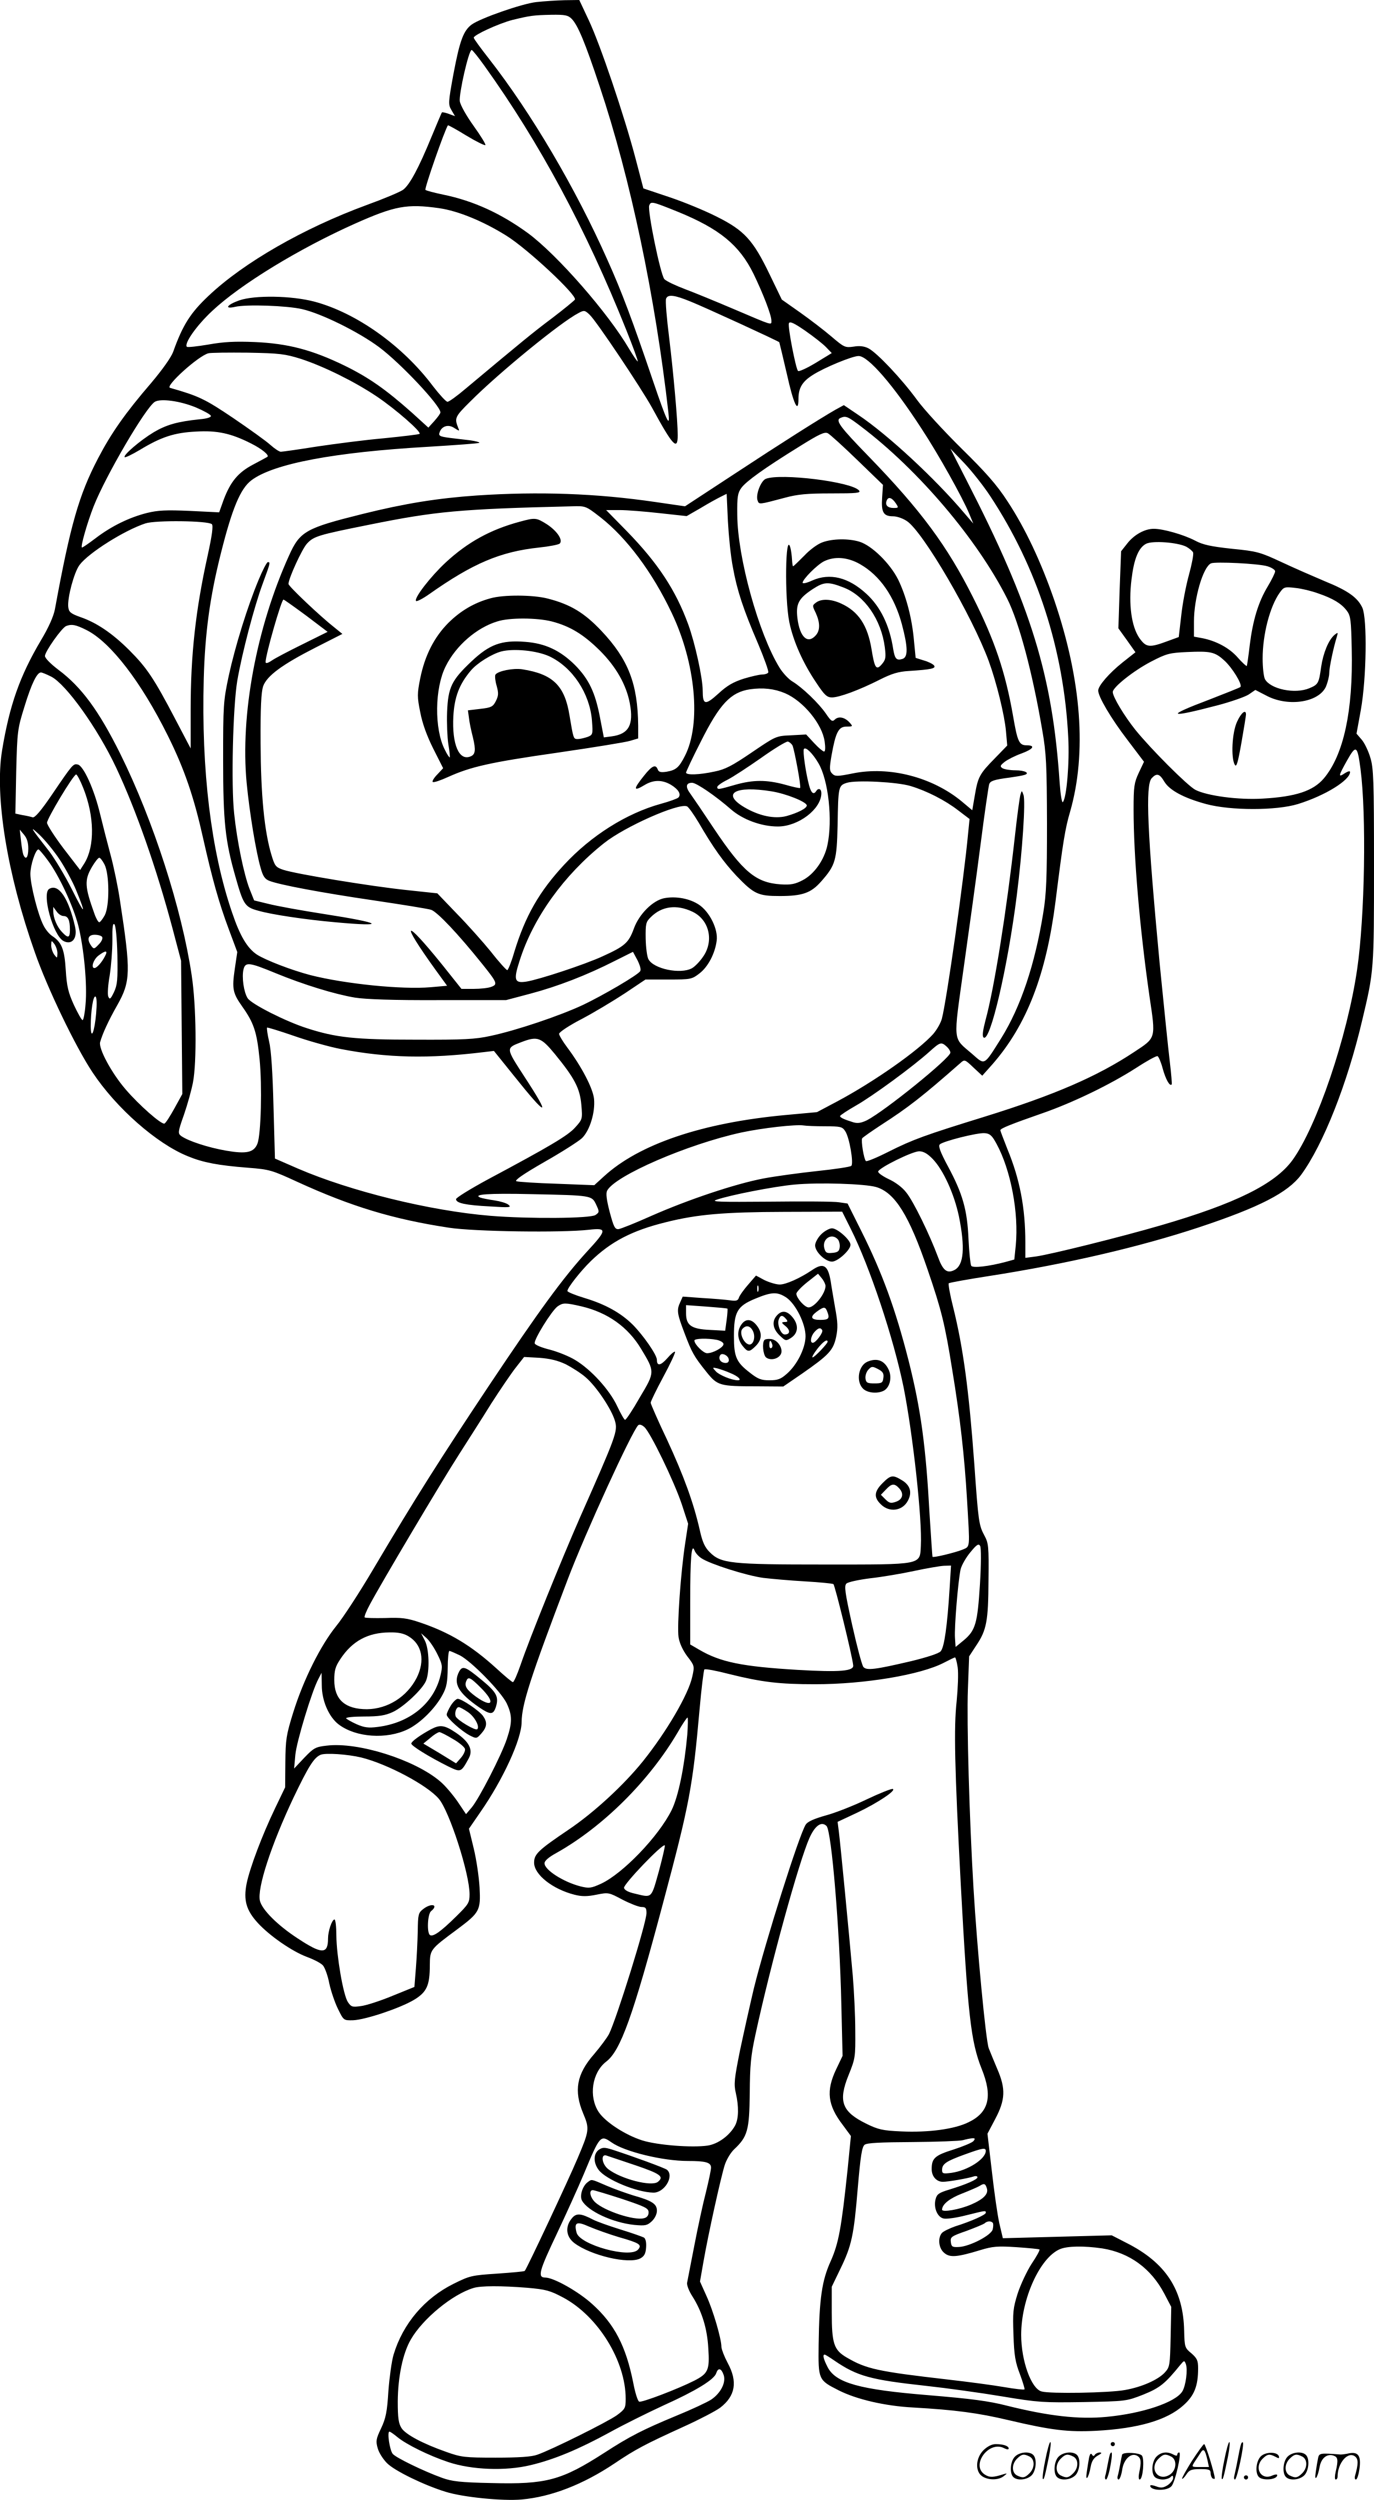 <svg version="1.0" xmlns="http://www.w3.org/2000/svg"
  viewBox="0 0 660.092 1200.794"
 preserveAspectRatio="xMidYMid meet">
<g transform="translate(-0.408,1201) scale(0.1,-0.1)"
fill="#000000" stroke="none">
<path d="M2580 12000 c-69 -8 -267 -77 -310 -108 -39 -29 -57 -76 -87 -235
-26 -141 -26 -149 -10 -176 l17 -29 -30 11 c-16 6 -31 9 -33 7 -2 -3 -25 -57
-51 -120 -60 -146 -104 -229 -136 -252 -14 -10 -92 -43 -175 -73 -302 -111
-590 -276 -759 -436 -87 -82 -124 -140 -170 -269 -10 -27 -52 -86 -106 -150
-124 -144 -192 -241 -255 -362 -92 -176 -133 -321 -207 -724 -6 -33 -30 -88
-68 -151 -101 -171 -150 -310 -186 -528 -36 -219 24 -592 157 -968 60 -173
196 -455 277 -577 113 -171 309 -344 459 -404 72 -30 146 -44 288 -55 105 -8
116 -12 240 -69 256 -117 456 -178 725 -219 124 -19 542 -25 673 -10 89 10 88
0 -9 -105 -115 -126 -230 -283 -471 -644 -231 -347 -352 -537 -552 -875 -67
-114 -149 -240 -182 -280 -75 -93 -157 -257 -206 -414 -34 -109 -37 -131 -38
-240 l-1 -120 -48 -100 c-62 -129 -121 -285 -137 -362 -16 -80 -2 -129 54
-190 57 -62 164 -136 236 -163 33 -12 67 -30 76 -40 10 -11 24 -50 31 -87 8
-37 27 -93 42 -123 27 -55 27 -55 72 -54 59 2 226 58 293 98 61 37 76 68 76
167 1 75 1 75 132 172 107 80 113 90 107 201 -3 50 -15 134 -28 187 l-23 95
55 80 c108 155 198 350 198 432 1 86 41 211 222 687 84 221 306 706 338 739 6
6 18 2 30 -9 29 -26 143 -261 180 -372 l30 -92 -14 -93 c-21 -134 -40 -398
-32 -452 5 -30 20 -62 42 -92 35 -45 35 -47 24 -97 -18 -85 -124 -266 -238
-408 -92 -114 -235 -246 -357 -328 -145 -98 -165 -117 -165 -158 0 -57 88
-127 194 -154 35 -9 61 -9 105 0 59 12 60 11 126 -24 37 -19 78 -35 91 -35 20
0 24 -5 24 -29 0 -47 -143 -506 -180 -581 -10 -19 -43 -63 -72 -97 -84 -96
-98 -175 -52 -285 31 -73 29 -83 -27 -215 -42 -100 -245 -533 -254 -541 -2 -3
-62 -8 -132 -13 -122 -8 -132 -10 -210 -49 -139 -69 -243 -191 -288 -340 -9
-30 -20 -109 -25 -175 -6 -99 -12 -130 -35 -179 -25 -52 -26 -62 -16 -97 6
-21 26 -52 44 -70 36 -37 178 -106 282 -138 83 -26 273 -45 365 -37 143 13
295 72 446 173 101 68 144 91 335 178 75 34 153 75 173 90 73 56 85 125 36
215 -16 30 -29 64 -30 76 0 41 -41 179 -72 246 l-31 69 17 97 c23 132 84 407
102 463 8 25 28 59 45 75 65 61 73 92 75 269 1 134 5 180 28 285 73 337 208
827 259 942 27 60 58 81 82 57 24 -25 63 -493 71 -854 l6 -250 -31 -65 c-49
-103 -41 -172 32 -267 l39 -53 -16 -162 c-30 -283 -43 -353 -81 -439 -42 -92
-55 -179 -58 -400 -2 -170 -2 -171 97 -221 85 -43 222 -75 356 -82 206 -12
312 -26 460 -61 204 -48 286 -58 420 -51 203 11 340 51 419 122 53 47 71 93
71 178 0 38 -5 48 -32 72 -32 26 -33 30 -35 108 -4 198 -89 328 -278 423 l-70
36 -262 -7 -261 -7 -17 72 c-9 40 -25 153 -36 251 l-21 179 38 72 c48 91 50
144 10 237 -15 36 -34 81 -42 102 -14 38 -56 480 -73 768 -20 332 -33 799 -27
954 l6 160 34 52 c50 74 58 117 59 314 2 163 0 178 -20 215 -26 48 -29 68 -48
341 -26 355 -53 559 -102 756 -15 59 -24 110 -21 114 4 3 91 19 195 35 372 58
721 139 1008 234 289 96 426 166 490 252 106 145 222 437 294 745 56 235 56
240 56 738 0 416 -2 471 -18 522 -9 31 -28 70 -41 85 l-25 29 21 115 c27 153
31 436 7 490 -23 49 -69 82 -180 127 -52 22 -144 62 -206 91 -105 49 -119 53
-240 65 -102 11 -140 19 -179 40 -54 28 -152 56 -197 56 -43 0 -94 -28 -127
-70 l-30 -38 -7 -185 -6 -185 41 -57 41 -58 -62 -49 c-64 -51 -117 -112 -117
-135 0 -29 61 -133 139 -235 l81 -107 -25 -53 c-22 -47 -25 -66 -25 -175 0
-225 29 -568 76 -896 31 -208 33 -200 -73 -270 -178 -118 -384 -207 -719 -311
-288 -89 -343 -109 -461 -168 -57 -29 -106 -49 -109 -45 -10 10 -24 98 -18
109 3 5 45 34 92 65 129 83 197 136 379 296 21 19 22 19 64 -21 l42 -39 49 55
c165 189 258 430 303 782 36 288 46 349 70 431 81 282 55 631 -76 1016 -63
183 -140 347 -226 477 -50 77 -103 137 -219 251 -84 83 -181 188 -215 235 -73
100 -192 226 -233 247 -20 10 -42 13 -71 8 -41 -6 -46 -3 -106 48 -35 30 -103
82 -151 116 l-88 62 -59 122 c-79 164 -121 210 -253 276 -57 29 -159 71 -228
94 l-125 42 -38 145 c-54 205 -169 545 -224 662 l-46 98 -71 -1 c-39 -1 -100
-5 -136 -9z m170 -80 c30 -30 65 -114 135 -325 148 -442 267 -1010 330 -1565
9 -79 -5 -52 -74 151 -96 283 -149 426 -218 579 -154 347 -367 708 -570 968
-40 51 -73 96 -73 101 0 13 120 68 185 85 86 21 101 23 188 25 65 1 80 -2 97
-19z m-418 -227 c265 -370 487 -783 680 -1266 33 -82 58 -151 56 -153 -2 -2
-21 26 -42 61 -100 171 -344 450 -484 554 -130 95 -262 156 -408 186 -43 9
-82 19 -86 23 -6 6 93 289 108 310 1 2 41 -20 88 -49 48 -29 89 -49 92 -46 3
3 -22 44 -55 90 -36 50 -64 100 -68 120 -5 35 43 247 57 247 4 0 32 -35 62
-77z m928 -700 c201 -82 296 -160 364 -298 46 -95 86 -198 86 -225 0 -23 10
-26 -180 55 -80 34 -184 77 -232 95 -48 18 -94 40 -102 49 -19 21 -82 330 -73
354 8 21 13 20 137 -30z m-1146 17 c91 -13 212 -63 321 -131 100 -61 343 -288
331 -308 -4 -6 -53 -46 -108 -88 -91 -68 -148 -115 -417 -340 -41 -35 -80 -63
-87 -63 -7 0 -38 34 -69 74 -146 195 -368 353 -570 407 -109 29 -287 32 -362
6 -59 -21 -73 -43 -20 -31 54 13 250 6 323 -11 92 -21 271 -109 370 -183 103
-77 294 -280 294 -313 0 -5 -13 -23 -29 -41 l-29 -32 -78 71 c-126 112 -208
170 -327 228 -155 75 -270 105 -429 112 -96 4 -150 1 -223 -12 -53 -9 -99 -14
-103 -11 -15 15 46 102 121 172 135 127 416 299 687 420 191 85 249 96 404 74z
m1209 -449 c63 -25 418 -188 425 -195 1 -2 17 -70 36 -151 32 -145 56 -196 56
-121 0 52 18 83 69 115 54 35 190 91 220 91 46 0 167 -140 303 -350 81 -123
198 -333 229 -409 l19 -46 -43 50 c-140 166 -370 379 -511 473 l-68 46 -42
-23 c-81 -47 -255 -157 -486 -309 l-235 -154 -145 21 c-280 41 -557 51 -855
31 -188 -13 -345 -38 -550 -89 -273 -68 -300 -83 -353 -201 -156 -345 -234
-764 -203 -1090 14 -145 45 -332 67 -408 11 -41 21 -55 42 -63 48 -19 250 -57
502 -94 135 -20 259 -40 275 -45 30 -10 130 -116 244 -258 74 -92 77 -100 46
-112 -15 -6 -53 -10 -85 -10 l-59 0 -94 118 c-182 225 -202 212 -33 -23 l58
-80 -79 -7 c-137 -12 -412 16 -577 58 -92 24 -216 72 -258 99 -46 31 -81 89
-119 202 -101 295 -148 682 -136 1123 6 218 29 391 82 601 54 216 94 312 147
352 106 80 398 135 851 161 131 8 241 16 244 19 2 3 -17 8 -44 12 -26 3 -68 8
-93 11 -55 7 -61 10 -53 30 11 28 42 37 70 18 25 -16 26 -16 18 2 -18 46 -16
52 61 128 137 137 433 379 517 422 27 15 31 14 54 -8 31 -28 249 -354 300
-447 99 -182 123 -208 123 -132 0 70 -20 294 -41 468 -12 95 -19 179 -15 188
8 22 39 19 119 -14z m650 -219 l27 -28 -77 -47 c-43 -26 -81 -43 -85 -39 -11
11 -50 213 -44 229 4 11 24 2 79 -36 40 -28 85 -63 100 -79z m-2523 -56 c110
-36 258 -109 365 -181 89 -60 214 -169 205 -179 -4 -3 -80 -12 -170 -21 -91
-8 -237 -27 -324 -40 -88 -14 -166 -25 -173 -25 -7 0 -30 15 -50 33 -21 19
-102 77 -180 130 -135 91 -165 105 -302 144 -26 7 135 153 184 166 11 3 97 4
190 3 154 -3 178 -6 255 -30z m-505 -233 c38 -16 70 -34 72 -40 3 -7 -18 -14
-54 -17 -106 -11 -159 -26 -220 -62 -65 -39 -149 -111 -140 -120 3 -3 36 13
73 35 102 62 166 83 270 88 101 6 167 -8 264 -57 52 -26 88 -56 79 -64 -2 -2
-33 -18 -68 -37 -73 -38 -110 -83 -143 -171 l-21 -59 -141 7 c-115 5 -153 3
-206 -10 -84 -21 -170 -63 -245 -120 -33 -25 -63 -46 -67 -46 -9 0 25 119 56
198 58 147 250 475 294 502 28 17 122 4 197 -27z m3196 -92 c276 -209 559
-543 702 -827 57 -113 122 -358 168 -630 20 -114 22 -166 23 -449 0 -259 -3
-341 -18 -430 -40 -248 -108 -451 -202 -602 -85 -135 -77 -130 -140 -75 -94
81 -91 48 -40 415 25 177 62 444 81 592 19 149 38 277 41 287 5 17 22 23 99
33 28 4 58 9 68 12 32 8 7 23 -41 23 -26 0 -54 5 -62 10 -13 9 -11 13 10 30
14 11 51 30 82 41 57 21 68 39 24 39 -36 0 -44 18 -65 141 -37 211 -88 363
-193 571 -124 247 -251 418 -500 675 -141 145 -163 175 -135 186 25 11 35 6
98 -42z m-18 -161 l123 -119 -4 -60 c-5 -72 6 -91 53 -91 18 0 47 -10 66 -23
77 -51 312 -453 393 -672 37 -101 76 -259 83 -338 l6 -68 -60 -62 c-74 -75
-81 -90 -96 -179 l-12 -70 -50 42 c-141 117 -348 171 -524 135 -75 -15 -85
-15 -99 -1 -13 13 -14 24 -3 88 20 112 34 138 72 138 31 0 31 1 15 19 -23 26
-53 32 -71 15 -12 -12 -18 -9 -43 28 -35 51 -114 126 -160 154 -18 10 -47 41
-63 67 -100 162 -202 530 -203 734 -1 88 2 105 20 130 24 32 110 94 278 198
96 60 122 72 137 64 10 -5 74 -63 142 -129z m639 -174 c225 -342 353 -737 374
-1156 7 -123 -8 -295 -26 -313 -4 -5 -11 35 -15 90 -34 517 -136 849 -446
1453 l-79 155 67 -70 c36 -38 93 -110 125 -159z m-1237 -341 c20 -111 50 -202
121 -367 30 -71 52 -133 49 -138 -3 -6 -17 -10 -30 -10 -12 0 -52 -9 -88 -20
-50 -16 -80 -33 -122 -72 -63 -57 -75 -55 -75 15 0 60 -37 229 -70 319 -60
164 -146 294 -294 446 l-100 102 65 0 c35 0 122 -7 193 -15 l129 -14 66 38
c36 22 80 46 96 54 l30 15 6 -131 c4 -73 14 -172 24 -222z m783 307 c14 -21
13 -22 -11 -22 -29 0 -42 14 -33 36 8 20 25 14 44 -14z m-1419 -67 c126 -99
249 -263 342 -459 115 -241 142 -532 64 -686 -29 -57 -43 -69 -89 -77 -27 -4
-37 -2 -42 11 -10 26 -27 19 -66 -30 -53 -66 -52 -78 4 -44 42 25 84 25 126 0
36 -22 50 -46 35 -61 -5 -5 -43 -19 -84 -30 -166 -46 -335 -153 -464 -292
-120 -129 -187 -246 -240 -419 -14 -49 -30 -88 -34 -88 -4 0 -40 39 -78 88
-39 48 -113 131 -165 184 l-93 97 -150 16 c-171 18 -530 77 -590 97 -36 12
-41 18 -57 72 -34 113 -51 288 -52 536 -1 172 3 245 12 273 18 51 92 105 253
187 l128 65 -37 30 c-68 53 -222 199 -222 210 0 26 65 168 89 194 33 35 51 41
301 91 317 64 433 75 971 88 67 2 67 2 138 -53z m-1867 -33 c7 -7 1 -53 -20
-149 -58 -262 -82 -477 -82 -742 l0 -186 -75 143 c-101 193 -136 245 -219 328
-81 81 -157 133 -236 160 -47 17 -55 24 -58 48 -5 44 28 167 54 202 43 58 216
167 317 200 49 16 302 13 319 -4z m4681 -108 c15 -8 30 -21 33 -28 3 -8 -6
-56 -20 -107 -14 -50 -31 -139 -37 -195 l-12 -104 -52 -19 c-89 -33 -104 -32
-137 14 -38 55 -53 161 -38 282 12 100 34 152 70 171 31 16 151 7 193 -14z
m390 -94 c20 -6 37 -17 37 -24 0 -8 -16 -40 -35 -72 -46 -76 -72 -163 -87
-283 -6 -53 -13 -98 -14 -100 -2 -2 -22 16 -44 41 -40 46 -104 80 -172 93
l-38 7 0 72 c0 113 44 263 82 280 20 9 229 -1 271 -14z m243 -130 c73 -25 112
-49 138 -83 19 -25 21 -45 24 -184 7 -298 -39 -509 -134 -622 -51 -60 -134
-88 -294 -97 -115 -7 -266 13 -323 42 -38 20 -213 195 -289 289 -54 68 -108
158 -108 181 0 23 100 102 182 145 77 40 90 43 175 47 111 5 133 1 177 -39 39
-34 91 -119 79 -129 -5 -4 -71 -30 -148 -60 -215 -81 -202 -91 38 -28 65 17
133 41 150 52 l32 22 56 -29 c105 -54 252 -30 284 47 8 20 15 48 15 63 0 27
20 121 36 173 7 23 6 24 -10 11 -29 -24 -55 -87 -65 -155 -11 -79 -14 -84 -57
-102 -69 -29 -187 -4 -213 44 -6 12 -11 56 -11 99 0 116 35 250 82 316 20 28
24 29 75 23 30 -3 79 -15 109 -26z m-4861 -107 l103 -78 -121 -60 c-67 -33
-134 -68 -149 -79 -18 -12 -28 -14 -28 -6 0 35 76 300 86 300 3 0 52 -35 109
-77z m-1056 -69 c116 -58 263 -249 392 -509 79 -159 125 -294 169 -492 44
-196 76 -310 123 -436 l41 -110 -12 -81 c-14 -96 -10 -116 36 -181 56 -79 70
-122 83 -251 13 -130 7 -362 -10 -407 -17 -43 -52 -51 -151 -34 -86 15 -181
46 -215 70 -17 13 -17 18 13 103 17 49 36 118 43 154 19 97 16 372 -6 515 -47
318 -185 746 -344 1066 -102 205 -185 318 -294 400 -40 30 -67 58 -67 68 0 21
81 136 102 144 26 10 45 7 97 -19z m-169 -224 c72 -37 223 -248 312 -437 96
-204 195 -487 271 -773 l41 -155 3 -320 3 -320 -38 -69 c-21 -38 -42 -71 -48
-73 -15 -5 -122 89 -187 165 -67 78 -130 195 -122 226 12 42 40 103 82 177 65
115 66 160 14 500 -10 69 -31 168 -45 220 -14 52 -37 141 -51 199 -28 118 -80
233 -108 238 -21 4 -23 3 -124 -146 -53 -78 -82 -111 -92 -108 -9 3 -31 8 -50
11 l-33 7 4 202 c5 195 6 204 40 313 34 111 60 163 79 163 5 0 27 -9 49 -20z
m3526 -80 c88 -38 179 -149 190 -233 4 -28 3 -47 -3 -47 -5 0 -27 18 -48 41
l-38 41 -73 -4 c-72 -3 -73 -4 -188 -82 -94 -64 -128 -82 -179 -92 -72 -16
-137 -18 -137 -5 0 4 31 71 70 147 91 182 144 239 237 253 62 9 117 3 169 -19z
m35 -250 c9 -18 43 -200 37 -205 -2 -2 -35 5 -73 16 -89 24 -152 24 -240 -1
-80 -23 -85 -24 -85 -10 0 5 21 21 48 34 26 13 99 61 162 105 63 45 121 80
129 79 8 -2 17 -10 22 -18z m125 -86 c48 -81 69 -274 43 -394 -15 -71 -64
-140 -119 -168 -36 -19 -57 -23 -105 -20 -119 8 -181 59 -321 268 -49 74 -100
149 -113 167 -25 33 -22 53 8 53 21 0 114 -64 186 -127 57 -50 147 -83 226
-83 99 0 209 84 209 160 0 21 -14 27 -25 10 -12 -19 -24 -10 -34 28 -16 60
-31 164 -25 174 8 13 42 -20 70 -68z m2604 -26 c29 -221 21 -712 -16 -964 -47
-324 -194 -756 -311 -917 -84 -115 -275 -209 -633 -313 -192 -56 -527 -139
-597 -149 l-53 -7 0 74 c0 165 -26 303 -86 448 -18 46 -34 87 -34 91 0 9 54
30 200 81 145 50 327 138 450 217 52 34 99 60 105 58 5 -2 17 -29 25 -60 14
-51 34 -87 43 -76 2 2 -2 51 -9 109 -7 58 -29 272 -49 475 -59 629 -69 853
-38 887 24 26 38 22 61 -17 25 -41 93 -78 200 -107 117 -32 339 -32 442 0 132
41 250 115 250 154 0 6 -11 3 -25 -6 -33 -22 -32 -15 11 62 43 76 49 72 64
-40z m-6136 -93 c54 -135 56 -279 6 -361 l-21 -33 -80 104 c-43 57 -79 113
-79 123 0 20 127 232 140 232 4 0 20 -29 34 -65z m3976 9 c76 -23 165 -68 228
-117 l54 -41 -7 -70 c-20 -216 -103 -802 -126 -889 -5 -20 -24 -53 -41 -73
-70 -79 -283 -229 -461 -324 l-98 -52 -152 -14 c-400 -37 -704 -140 -873 -296
l-45 -41 -179 7 c-99 3 -186 9 -195 12 -11 4 34 35 135 93 83 47 164 99 180
114 37 36 64 122 58 188 -5 51 -60 156 -129 248 -21 28 -39 58 -39 65 0 8 48
40 108 71 59 31 152 87 207 123 l100 67 111 0 c106 0 112 1 148 29 41 31 75
95 83 157 8 55 -34 140 -86 174 -44 29 -109 41 -164 31 -56 -10 -123 -77 -148
-147 -25 -68 -43 -84 -151 -133 -85 -39 -303 -111 -365 -121 -57 -9 -63 7 -33
99 65 207 213 413 406 566 99 79 356 193 398 177 8 -3 33 -39 57 -79 69 -119
119 -189 183 -257 83 -86 103 -95 206 -95 108 0 150 14 199 70 69 78 75 101
79 269 3 188 4 192 45 205 46 14 242 4 307 -16z m-670 -25 c70 -11 170 -51
170 -68 0 -14 -44 -36 -98 -51 -58 -15 -132 1 -203 43 -110 66 -43 104 131 76z
m-3419 -328 c27 -41 62 -106 78 -145 51 -124 44 -125 -18 -1 -33 66 -83 149
-110 185 -91 116 -99 129 -47 80 26 -25 70 -78 97 -119z m-151 53 c0 -43 -12
-58 -24 -29 -3 8 -8 38 -11 67 l-6 53 20 -24 c14 -16 21 -37 21 -67z m94 -57
c53 -71 122 -219 146 -312 27 -107 44 -286 35 -379 -3 -42 -10 -76 -14 -76 -5
0 -23 33 -42 73 -27 60 -34 88 -39 167 -6 101 -20 134 -65 164 -14 9 -32 31
-41 49 -27 50 -64 197 -64 249 0 43 25 118 39 118 3 0 24 -24 45 -53z m272
-19 c24 -47 25 -200 1 -245 -10 -18 -22 -33 -26 -33 -5 0 -16 19 -24 43 -46
128 -48 160 -11 223 14 24 30 44 35 44 5 0 16 -15 25 -32z m2824 -227 c82 -38
106 -142 50 -219 -16 -23 -39 -46 -52 -53 -55 -30 -185 -3 -209 44 -6 11 -12
55 -13 98 -1 72 1 81 25 104 52 52 123 62 199 26z m-2762 -209 c2 -118 0 -142
-16 -177 -17 -35 -21 -38 -28 -21 -4 11 -1 55 7 100 7 45 13 121 13 169 -1 64
2 85 10 77 6 -6 12 -66 14 -148z m-73 87 c4 -6 -3 -22 -16 -35 -22 -23 -24
-24 -36 -8 -23 32 -16 54 16 54 17 0 33 -5 36 -11z m-215 -78 c-1 -25 -1 -25
-15 -7 -8 11 -15 31 -15 45 1 25 1 25 15 7 8 -11 15 -31 15 -45z m229 -13
c-15 -30 -40 -58 -51 -58 -18 0 -6 40 18 59 35 27 48 27 33 -1z m2570 -74
c-17 -21 -176 -114 -272 -160 -110 -52 -323 -124 -447 -150 -72 -16 -128 -19
-360 -18 -291 0 -382 10 -521 55 -101 32 -267 116 -285 144 -19 29 -29 102
-20 139 9 36 27 34 153 -18 136 -56 286 -102 383 -118 50 -8 184 -13 400 -12
l325 0 117 31 c132 35 271 89 403 156 l90 45 22 -41 c13 -27 18 -46 12 -53z
m-2613 -202 c-8 -90 -25 -131 -26 -62 0 74 12 150 23 143 6 -3 7 -35 3 -81z
m1176 -171 c224 -43 421 -47 684 -15 l51 6 95 -118 c161 -202 182 -205 53 -8
-92 142 -92 139 -17 168 78 30 95 24 161 -56 95 -116 121 -165 128 -245 6 -69
5 -70 -30 -109 -35 -39 -123 -91 -417 -248 -85 -46 -155 -89 -155 -96 0 -19
45 -29 165 -35 92 -6 103 -5 87 8 -9 8 -40 17 -67 21 -28 4 -58 10 -67 13 -42
16 35 22 247 17 288 -6 287 -6 308 -50 16 -34 16 -37 -3 -50 -23 -17 -322 -19
-505 -4 -291 24 -672 118 -925 227 l-110 48 -7 250 c-4 160 -11 272 -21 312
-8 34 -12 64 -10 67 2 2 60 -16 127 -39 68 -24 171 -53 228 -64z m2910 12 c10
-9 18 -22 18 -29 0 -26 -314 -280 -401 -325 -27 -13 -44 -16 -65 -10 -45 14
-64 23 -64 30 0 4 35 27 77 51 79 45 272 186 353 259 51 46 56 47 82 24z
m-585 -383 c76 0 84 -2 98 -24 20 -30 41 -154 29 -166 -5 -5 -79 -16 -164 -25
-85 -9 -202 -25 -260 -36 -135 -26 -359 -101 -536 -179 -76 -34 -148 -63 -159
-64 -17 -1 -23 12 -42 83 -15 59 -19 89 -12 102 38 72 387 223 644 279 102 22
264 40 300 34 11 -2 57 -4 102 -4z m825 -85 c68 -125 107 -330 92 -487 l-7
-68 -40 -11 c-82 -22 -160 -31 -167 -19 -4 7 -10 64 -13 128 -6 141 -28 218
-99 350 -37 69 -47 97 -39 105 15 15 180 57 216 54 25 -2 35 -11 57 -52z
m-307 -72 c51 -53 103 -167 126 -276 30 -149 24 -233 -21 -257 -36 -19 -56 -3
-80 63 -39 105 -117 266 -152 309 -19 25 -53 50 -86 65 -29 14 -51 30 -49 36
6 19 165 97 197 97 20 0 40 -11 65 -37z m-271 -135 c90 -27 158 -137 246 -395
67 -195 84 -264 119 -484 38 -231 58 -407 71 -624 14 -239 16 -222 -23 -239
-35 -14 -138 -39 -143 -34 -1 2 -7 93 -14 203 -18 330 -42 506 -101 740 -63
247 -126 420 -227 622 l-66 132 -41 6 c-22 4 -172 5 -333 3 -241 -2 -285 -1
-256 9 66 23 278 64 374 73 118 11 340 4 394 -12z m-123 -200 c92 -183 206
-526 254 -761 45 -227 90 -636 83 -762 -5 -93 12 -90 -463 -90 -451 0 -497 5
-551 59 -24 24 -35 48 -48 106 -29 129 -76 259 -157 434 -44 92 -79 173 -79
178 0 6 27 62 61 125 34 63 59 117 56 120 -3 3 -20 -11 -37 -31 -32 -36 -50
-39 -50 -8 0 24 -64 116 -115 168 -57 57 -132 99 -232 129 -46 14 -83 29 -83
34 0 15 63 95 112 143 97 94 198 147 360 187 151 38 279 49 570 50 l278 1 41
-82z m-1293 -373 c126 -30 223 -99 286 -204 67 -111 67 -111 -6 -233 -34 -60
-66 -108 -71 -108 -4 0 -21 30 -38 66 -37 79 -126 176 -201 221 -29 18 -84 40
-122 50 -37 9 -70 22 -73 30 -6 16 81 157 110 178 26 18 36 18 115 0z m-76
-278 c29 -15 72 -42 95 -62 53 -45 127 -157 142 -212 13 -48 6 -68 -169 -463
-89 -203 -241 -578 -285 -707 -16 -46 -32 -83 -37 -83 -4 0 -40 30 -79 66
-121 110 -224 172 -365 220 -65 22 -91 25 -170 22 -51 -1 -95 0 -98 3 -3 3 8
31 25 62 49 93 345 592 429 722 42 66 112 175 154 243 43 67 96 145 118 173
l40 51 73 -4 c52 -4 89 -13 127 -31z m1990 -1056 c-12 -189 -21 -222 -78 -270
l-39 -32 -3 43 c-4 48 15 275 27 330 5 20 26 57 47 82 31 38 40 43 47 30 5 -9
5 -86 -1 -183z m-1338 124 c42 -28 216 -83 296 -94 41 -5 132 -13 202 -17 69
-4 131 -10 136 -13 7 -5 90 -342 95 -390 4 -28 -62 -34 -268 -22 -266 16 -370
37 -472 97 l-43 25 0 203 c0 213 6 288 21 248 4 -11 19 -28 33 -37z m1192
-147 c-11 -176 -25 -281 -43 -300 -8 -10 -67 -29 -141 -47 -175 -41 -215 -46
-230 -28 -7 8 -31 99 -54 202 -35 158 -39 188 -27 199 8 7 59 18 114 25 55 6
150 22 210 35 61 13 125 24 144 25 l34 1 -7 -112z m-2599 -228 c65 -39 80
-117 39 -199 -47 -92 -140 -150 -239 -151 -105 0 -157 46 -157 140 0 46 5 65
30 102 57 86 132 126 235 127 43 1 69 -5 92 -19z m139 -87 c24 -49 25 -56 14
-102 -32 -133 -147 -227 -301 -246 -45 -6 -65 -3 -102 13 -24 11 -47 24 -50
28 -3 5 36 9 86 9 72 0 102 5 137 21 53 24 145 111 161 151 18 45 15 153 -6
193 l-18 35 27 -24 c15 -14 38 -49 52 -78z m107 -4 c56 -29 196 -172 225 -230
27 -57 28 -92 1 -172 -26 -78 -132 -284 -168 -328 l-28 -33 -41 61 c-23 33
-60 77 -83 96 -121 104 -395 191 -546 172 -53 -6 -62 -11 -107 -58 l-49 -52 6
66 c6 64 80 308 111 365 l15 29 1 -60 c0 -74 34 -152 81 -188 83 -63 231 -73
333 -23 61 30 133 102 167 167 19 35 23 60 24 126 0 46 4 83 8 83 4 0 27 -10
50 -21z m2392 -58 c4 -28 1 -101 -5 -163 -14 -128 -10 -312 20 -883 34 -625
48 -751 100 -882 54 -133 35 -210 -63 -257 -67 -33 -191 -50 -323 -44 -90 4
-111 9 -168 37 -118 58 -136 108 -85 234 32 79 33 87 32 212 0 72 -6 191 -12
265 -18 203 -60 639 -67 692 l-6 47 94 44 c99 47 190 108 171 114 -6 2 -62
-20 -125 -50 -62 -30 -151 -65 -196 -77 -57 -16 -88 -30 -97 -44 -32 -50 -193
-560 -249 -786 -19 -80 -49 -215 -67 -300 -27 -135 -30 -161 -20 -203 15 -66
14 -123 -3 -156 -26 -48 -81 -89 -132 -97 -76 -11 -242 2 -315 25 -81 26 -175
87 -208 135 -50 75 -33 190 35 243 69 52 128 215 274 764 126 472 142 555 175
929 9 102 20 188 23 191 4 4 58 -6 119 -22 157 -39 241 -49 413 -49 237 0 508
45 620 104 25 13 48 24 52 25 3 0 9 -21 13 -48z m-1299 -323 c-14 -156 -43
-297 -75 -362 -62 -126 -234 -305 -339 -354 -48 -22 -58 -23 -99 -13 -82 21
-173 79 -173 111 0 12 21 30 58 50 224 126 446 347 582 579 22 39 44 71 47 71
3 0 2 -37 -1 -82z m-1566 -110 c125 -31 317 -133 372 -198 51 -59 148 -360
148 -459 0 -40 -5 -48 -65 -107 -74 -73 -110 -98 -125 -89 -16 10 -12 101 5
115 38 31 2 41 -38 10 -23 -18 -25 -26 -26 -107 -1 -49 -5 -128 -9 -178 l-7
-89 -106 -43 c-58 -24 -126 -46 -151 -49 -42 -6 -47 -4 -63 20 -22 34 -54 220
-55 319 0 42 -4 77 -9 77 -12 0 -31 -56 -31 -91 0 -77 -29 -77 -147 1 -95 62
-169 136 -180 179 -15 59 54 270 162 498 71 148 97 190 129 204 24 10 129 3
196 -13z m1429 -548 c-37 -131 -31 -126 -114 -106 -32 7 -51 17 -53 28 -3 17
185 214 196 204 2 -3 -11 -59 -29 -126z m-228 -1300 c62 -45 247 -90 368 -90
86 0 111 -7 111 -32 0 -11 -11 -63 -24 -116 -14 -53 -39 -169 -56 -257 -17
-88 -33 -169 -35 -180 -2 -11 9 -40 26 -66 45 -71 71 -154 76 -250 7 -103 -1
-120 -67 -154 -79 -40 -252 -106 -265 -101 -7 2 -20 44 -29 92 -35 175 -90
281 -197 377 -66 60 -185 127 -225 127 -39 0 -30 31 55 210 43 91 102 221 131
290 76 183 79 186 131 150z m1740 6 c-6 -8 -50 -26 -96 -41 -90 -28 -105 -42
-105 -94 0 -35 23 -61 54 -61 24 0 119 16 149 26 9 3 17 1 17 -4 0 -11 -53
-34 -134 -59 -50 -15 -61 -22 -67 -46 -11 -40 8 -86 37 -93 14 -4 63 3 109 15
97 24 95 24 95 12 0 -9 -67 -40 -147 -65 -28 -10 -57 -24 -64 -32 -21 -25 -15
-75 12 -96 27 -23 61 -20 173 14 59 18 83 20 174 14 59 -4 108 -9 110 -11 3
-2 -14 -34 -38 -69 -23 -36 -53 -100 -67 -143 -22 -70 -24 -90 -20 -198 3 -99
9 -132 31 -189 14 -38 24 -71 22 -73 -2 -3 -46 2 -98 11 -51 9 -172 25 -268
36 -340 39 -394 51 -488 106 -62 36 -72 67 -72 217 l0 123 41 85 c55 113 65
161 84 389 13 153 20 198 33 208 11 9 75 12 231 13 119 1 227 5 241 9 14 4 33
8 44 9 15 1 16 -2 7 -13z m59 -48 c-1 -39 -87 -94 -165 -105 -40 -5 -45 -4
-45 14 0 29 20 42 108 74 88 32 102 34 102 17z m5 -179 c9 -27 -15 -52 -75
-78 -55 -24 -140 -39 -140 -25 0 26 37 55 97 78 38 15 75 31 83 36 22 14 28
12 35 -11z m29 -167 c3 -5 2 -19 -1 -31 -7 -28 -109 -81 -161 -84 -33 -2 -37
1 -40 24 -3 24 3 28 75 53 43 16 82 32 88 37 11 11 32 12 39 1z m526 -122
c131 -21 234 -96 298 -218 l33 -63 -3 -144 c-3 -137 -4 -145 -28 -171 -32 -35
-111 -70 -191 -84 -74 -14 -361 -19 -401 -7 -50 13 -98 148 -98 272 0 171 89
369 185 411 36 16 117 17 205 4z m-2763 -189 c90 -8 109 -13 173 -47 168 -90
300 -305 300 -486 0 -45 -3 -50 -42 -79 -46 -33 -318 -168 -383 -190 -27 -10
-91 -14 -200 -14 -148 0 -166 2 -238 28 -111 39 -194 83 -214 114 -14 22 -18
48 -18 128 1 119 24 231 63 298 57 99 200 217 301 247 35 11 133 11 258 1z
m1476 -350 c110 -75 173 -92 439 -121 101 -11 266 -34 368 -51 173 -29 198
-30 390 -27 204 4 205 4 287 36 79 32 104 52 177 142 19 23 20 23 27 5 10 -27
0 -105 -17 -132 -33 -53 -193 -106 -363 -122 -136 -13 -280 4 -481 54 -86 22
-170 33 -375 50 -333 27 -446 59 -485 135 -20 39 -25 60 -14 60 3 0 24 -13 47
-29z m-533 -67 c14 -36 -13 -89 -59 -120 -20 -13 -95 -48 -166 -77 -164 -68
-226 -100 -345 -177 -208 -134 -280 -154 -545 -147 -150 3 -190 8 -237 25 -89
32 -222 97 -237 115 -15 18 -28 107 -16 107 4 0 21 -12 38 -26 42 -35 151 -89
244 -120 113 -38 276 -44 396 -15 114 27 233 77 381 158 65 36 182 94 260 130
151 68 242 123 251 154 9 27 24 24 35 -7z M1247 9226 c-54 -129 -113 -320
-144 -462 -26 -123 -27 -142 -27 -404 0 -298 10 -390 60 -564 37 -131 45 -143
107 -160 65 -19 227 -43 372 -56 252 -23 227 -4 -50 39 -110 17 -231 39 -270
49 l-70 17 -22 55 c-27 70 -60 228 -74 362 -15 137 -6 513 15 638 23 134 82
358 122 466 37 101 38 104 25 104 -5 0 -25 -38 -44 -84z M4907 8195 c-4 -11
-16 -101 -27 -200 -40 -361 -100 -734 -141 -884 -13 -50 -17 -77 -10 -84 31
-31 117 340 160 683 27 213 43 453 32 482 -8 22 -8 22 -14 3z M3683 9710 c-24
-10 -50 -78 -39 -105 7 -19 6 -19 130 14 63 17 108 21 224 21 123 0 143 2 133
14 -35 42 -377 84 -448 56z M3955 9405 c-23 -8 -61 -36 -88 -65 -27 -27 -50
-50 -53 -50 -2 0 -4 15 -5 33 -1 17 -4 43 -8 57 -24 83 -28 -245 -5 -358 19
-92 65 -196 130 -292 39 -59 51 -70 75 -70 35 0 130 35 229 85 57 29 90 39
140 42 108 7 133 12 121 27 -6 7 -28 18 -50 24 l-38 12 -8 82 c-9 106 -37 214
-76 294 -39 78 -127 164 -186 182 -53 16 -128 15 -178 -3z m181 -105 c95 -54
165 -155 201 -289 29 -110 30 -157 3 -166 -29 -9 -37 0 -45 48 -17 112 -61
203 -129 265 -86 79 -175 101 -259 64 -26 -12 -47 -17 -47 -11 0 16 69 86 103
103 51 25 114 20 173 -14z m-82 -111 c103 -38 184 -155 201 -289 6 -48 4 -59
-14 -80 -27 -32 -35 -21 -50 72 -19 115 -63 181 -146 219 -48 22 -94 24 -120
5 -19 -14 -19 -15 -2 -50 21 -46 22 -84 0 -108 -39 -44 -77 -8 -88 83 -8 68 5
94 73 139 54 35 73 37 146 9z M2501 9504 c-141 -38 -250 -98 -356 -196 -74
-69 -154 -173 -142 -185 4 -3 32 11 63 33 210 148 341 204 528 224 49 5 94 14
99 19 17 17 -13 61 -62 93 -51 32 -56 32 -130 12z M2360 9136 c-77 -21 -142
-59 -201 -117 -69 -69 -114 -158 -136 -267 -15 -75 -15 -89 0 -163 10 -54 32
-114 63 -176 l47 -93 -28 -30 c-16 -16 -26 -33 -22 -36 4 -4 37 7 74 24 109
49 199 70 528 117 171 25 327 50 348 57 l37 11 0 61 c-2 201 -47 318 -176 455
-82 87 -149 128 -259 156 -70 18 -212 19 -275 1z m295 -111 c88 -23 152 -62
231 -140 78 -78 127 -164 144 -254 19 -103 -5 -147 -87 -158 l-38 -5 -18 93
c-23 123 -54 187 -121 255 -71 70 -143 104 -239 111 -114 9 -171 -12 -258 -94
-96 -91 -112 -124 -117 -243 -2 -52 1 -122 6 -155 6 -33 8 -62 7 -63 -2 -2
-13 14 -24 37 -51 99 -49 297 5 402 49 98 148 184 247 214 58 19 191 18 262 0z
m-13 -167 c112 -52 196 -179 206 -310 5 -66 4 -68 -22 -78 -15 -5 -36 -10 -46
-10 -21 0 -21 0 -40 114 -23 143 -80 198 -226 221 -44 7 -119 -8 -130 -26 -3
-6 -1 -30 6 -53 10 -36 9 -48 -4 -74 -14 -27 -22 -31 -75 -37 l-59 -7 5 -36
c2 -21 11 -63 19 -94 15 -62 12 -83 -13 -92 -54 -21 -88 59 -81 193 5 92 28
154 84 220 30 36 101 80 147 92 60 15 169 4 229 -23z M5947 8543 c-24 -52 -30
-172 -11 -206 8 -15 15 8 32 105 12 68 22 130 22 136 0 27 -23 9 -43 -35z
M240 7740 c-36 -23 19 -223 69 -250 40 -21 68 12 56 67 -31 139 -80 211 -125
183z m69 -130 c22 0 31 -19 31 -66 0 -40 -9 -42 -38 -11 -24 25 -42 68 -42
100 l0 21 16 -22 c8 -12 23 -22 33 -22z M3949 6081 c-16 -16 -29 -40 -29 -53
0 -31 49 -78 81 -78 28 0 89 56 89 81 0 23 -63 79 -89 79 -12 0 -36 -13 -52
-29z m81 -25 c6 -8 10 -25 8 -38 -2 -18 -10 -24 -35 -26 -28 -3 -33 1 -39 23
-11 45 37 75 66 41z M3905 5909 c-58 -39 -125 -69 -155 -69 -17 0 -50 10 -73
21 l-41 22 -38 -44 c-21 -24 -41 -52 -44 -62 -5 -15 -13 -17 -42 -13 -21 3
-80 8 -133 11 l-95 7 -12 -27 c-18 -38 -15 -55 20 -147 36 -95 45 -112 106
-188 53 -66 63 -69 243 -69 l126 -1 89 61 c131 91 151 113 165 177 9 44 8 71
-5 141 -8 47 -18 104 -21 126 -13 78 -35 92 -90 54z m65 -76 c0 -36 -53 -103
-81 -103 -19 0 -59 45 -59 66 0 7 23 32 52 55 l52 41 18 -22 c10 -12 18 -29
18 -37z m-323 -25 c-3 -7 -5 -2 -5 12 0 14 2 19 5 13 2 -7 2 -19 0 -25z m134
-30 c46 -31 94 -128 93 -188 -1 -57 -41 -136 -89 -178 -29 -26 -44 -32 -84
-32 -40 0 -56 6 -95 37 -65 50 -76 76 -76 175 0 116 16 144 100 179 81 34 108
35 151 7z m-282 -54 c1 -1 0 -26 -4 -54 l-7 -52 -73 4 c-90 4 -115 22 -115 80
l0 39 98 -7 c53 -4 99 -8 101 -10z m480 -16 c12 -31 6 -38 -34 -38 -45 0 -51
14 -18 39 36 26 42 26 52 -1z m-25 -87 c7 -10 -31 -61 -45 -61 -15 0 -10 32 8
52 18 20 29 23 37 9z m-505 -47 c17 -4 31 -13 31 -20 0 -16 -50 -44 -79 -44
-18 0 -61 43 -61 61 0 10 63 12 109 3z m531 -9 c0 -9 -63 -75 -72 -75 -5 0 5
18 22 40 27 35 50 51 50 35z m-476 -80 c6 -18 -7 -27 -28 -19 -16 6 -21 25
-10 37 9 8 32 -2 38 -18z m8 -70 c38 -15 58 -35 37 -35 -29 0 -90 25 -106 43
-18 19 -17 20 8 14 14 -4 41 -13 61 -22z M3737 5692 c-26 -28 -21 -65 13 -97
28 -27 30 -27 55 -11 36 24 37 66 2 104 -25 27 -48 28 -70 4z m43 -17 c10 -12
9 -15 -6 -15 -17 -1 -17 -3 4 -20 24 -20 22 -40 -4 -40 -18 0 -37 46 -29 71 8
23 18 24 35 4z M3566 5648 c-22 -31 -20 -70 5 -102 25 -32 33 -32 64 -1 30 30
32 64 4 99 -25 32 -53 33 -73 4z m54 -29 c16 -29 4 -71 -18 -67 -25 5 -47 55
-32 74 17 20 37 17 50 -7z M3677 5574 c-13 -13 -7 -71 7 -84 20 -16 56 -9 70
13 16 25 -12 71 -45 75 -13 2 -28 0 -32 -4z m36 -19 c4 -8 2 -17 -3 -20 -6 -4
-10 3 -10 14 0 25 6 27 13 6z M4173 5470 c-45 -18 -58 -95 -23 -130 21 -21 69
-26 100 -10 28 15 40 61 25 97 -20 47 -55 62 -102 43z m75 -78 c-3 -24 -7 -27
-43 -27 -34 0 -40 3 -43 23 -2 13 4 32 13 42 16 18 20 18 47 4 23 -12 29 -21
26 -42z M4244 4886 c-40 -40 -43 -68 -9 -101 41 -42 105 -33 131 17 21 40 11
74 -29 98 -44 27 -54 25 -93 -14z m80 -25 c24 -26 17 -54 -17 -65 -23 -8 -31
-6 -49 12 l-22 22 24 25 c28 30 41 31 64 6z M2210 3981 c-30 -57 -5 -102 96
-172 55 -37 68 -37 81 4 14 47 3 69 -73 131 -74 61 -88 66 -104 37z m103 -77
c73 -72 58 -101 -22 -44 -45 33 -57 51 -47 75 9 23 19 19 69 -31z M2170 3818
c-11 -18 -20 -38 -20 -44 0 -16 71 -79 111 -100 32 -16 33 -16 56 10 27 31 29
53 8 83 -17 25 -103 83 -122 83 -7 0 -22 -15 -33 -32z m81 -31 c33 -22 59 -70
46 -83 -8 -9 -97 44 -104 62 -6 17 3 44 15 44 5 0 24 -10 43 -23z M2075 3704
c-52 -28 -95 -59 -95 -69 0 -11 84 -63 178 -110 60 -29 61 -29 98 39 22 40 3
79 -60 122 -56 38 -77 41 -121 18z m105 -47 c30 -17 56 -39 58 -48 2 -9 -7
-28 -20 -43 l-23 -26 -78 48 -79 47 33 27 c18 16 38 28 44 28 6 0 35 -15 65
-33z M2881 1684 c-27 -20 -27 -63 0 -98 36 -46 181 -106 261 -108 54 -2 103
80 66 110 -12 9 -162 64 -264 97 -36 11 -45 11 -63 -1z m177 -75 c120 -41 137
-54 107 -79 -30 -25 -179 14 -239 61 -31 24 -37 75 -8 65 9 -3 72 -24 140 -47z
M2827 1528 c-25 -19 -39 -66 -27 -88 27 -50 146 -106 251 -117 53 -5 62 -3 84
17 15 14 25 35 25 51 0 33 -23 48 -115 74 -32 10 -89 30 -126 46 -79 34 -71
32 -92 17z m165 -80 c113 -38 128 -45 128 -65 0 -15 -8 -25 -23 -28 -47 -12
-189 35 -234 77 -24 23 -31 58 -11 58 6 0 69 -19 140 -42z M2750 1353 c-32
-40 -26 -87 13 -117 79 -60 262 -103 317 -74 19 10 26 23 28 52 2 24 -2 42
-10 48 -7 4 -58 22 -113 39 -55 17 -113 38 -129 46 -63 33 -84 34 -106 6z
m228 -89 c98 -28 111 -36 92 -59 -37 -45 -281 22 -296 81 -13 50 0 56 62 28
31 -13 95 -36 142 -50z M5026 194 c-10 -47 -15 -88 -12 -91 5 -6 9 7 30 110 7
37 10 67 6 67 -4 0 -15 -39 -24 -86z M5340 270 c0 -5 5 -10 10 -10 6 0 10 5
10 10 0 6 -4 10 -10 10 -5 0 -10 -4 -10 -10z M5886 194 c-10 -47 -15 -88 -12
-91 5 -6 9 7 30 110 7 37 10 67 6 67 -4 0 -15 -39 -24 -86z M5966 269 c-3 -8
-10 -41 -16 -74 -6 -33 -14 -68 -16 -77 -3 -10 -1 -18 3 -18 10 0 46 171 38
178 -2 3 -7 -1 -9 -9z M4729 241 c-38 -38 -41 -101 -7 -125 29 -20 79 -20 104
0 18 14 18 15 1 10 -53 -17 -69 -17 -92 -2 -69 45 21 166 94 126 12 -6 21 -7
21 -1 0 12 -25 21 -62 21 -19 0 -39 -10 -59 -29z M5730 189 c-28 -45 -49 -83
-47 -85 2 -3 12 7 21 21 14 21 24 25 66 25 43 0 50 -3 50 -19 0 -11 5 -23 10
-26 6 -3 10 -3 10 1 0 20 -44 164 -51 164 -4 0 -30 -37 -59 -81z m75 4 l7 -33
-42 0 c-42 0 -42 0 -28 23 8 12 21 32 29 44 15 25 22 18 34 -34z M4880 210
c-22 -22 -27 -79 -8 -98 19 -19 66 -14 88 8 22 22 27 79 8 98 -19 19 -66 14
-88 -8z m71 0 c25 -14 25 -54 -1 -80 -23 -23 -33 -24 -61 -10 -25 14 -25 54 1
80 23 23 33 24 61 10z M5090 210 c-22 -22 -27 -79 -8 -98 19 -19 66 -14 88 8
22 22 27 79 8 98 -19 19 -66 14 -88 -8z m71 0 c25 -14 25 -54 -1 -80 -23 -23
-33 -24 -61 -10 -25 14 -25 54 1 80 23 23 33 24 61 10z M5236 204 c-3 -16 -8
-47 -11 -69 -8 -51 10 -26 19 27 5 27 15 42 34 53 18 10 22 14 10 15 -9 0 -20
-5 -24 -11 -5 -8 -9 -8 -14 1 -5 8 -10 3 -14 -16z M5337 223 c-2 -4 -7 -26
-11 -48 -4 -22 -9 -48 -12 -57 -3 -10 -1 -18 4 -18 4 0 14 28 20 62 11 58 10
81 -1 61z M5395 220 c-1 -3 -5 -23 -9 -45 -4 -22 -9 -48 -12 -57 -3 -10 -1
-18 4 -18 5 0 13 20 17 45 7 53 44 87 74 68 17 -11 19 -28 8 -80 -4 -18 -3
-33 2 -33 16 0 24 99 11 115 -12 14 -87 18 -95 5z M5560 210 c-22 -22 -27 -79
-8 -98 7 -7 24 -12 38 -12 14 0 31 5 38 12 9 9 12 8 12 -5 0 -9 -12 -24 -26
-34 -21 -13 -32 -15 -55 -6 -16 6 -29 8 -29 3 0 -24 81 -27 102 -2 18 19 50
162 37 162 -5 0 -9 -5 -9 -10 0 -7 -6 -7 -19 0 -30 16 -59 12 -81 -10z m71 0
c29 -16 25 -65 -6 -86 -56 -37 -103 28 -55 76 23 23 33 24 61 10z M6061 211
c-23 -23 -28 -80 -9 -99 19 -19 88 -13 88 9 0 5 -11 4 -24 -2 -54 -25 -89 38
-46 81 23 23 33 24 62 9 16 -9 19 -8 16 3 -8 22 -64 22 -87 -1z M6190 210
c-22 -22 -27 -79 -8 -98 19 -19 66 -14 88 8 22 22 27 79 8 98 -19 19 -66 14
-88 -8z m71 0 c25 -14 25 -54 -1 -80 -23 -23 -33 -24 -61 -10 -25 14 -25 54 1
80 23 23 33 24 61 10z M6336 201 c-3 -14 -8 -44 -11 -66 -8 -51 10 -26 19 27
8 41 35 63 66 53 22 -7 24 -21 11 -77 -5 -22 -5 -38 0 -38 5 0 9 6 9 13 0 68
51 125 85 97 15 -13 15 -35 -1 -92 -3 -10 -1 -18 4 -18 6 0 13 23 17 50 9 63
-5 84 -49 76 -17 -4 -35 -6 -41 -6 -101 8 -104 7 -109 -19z M5980 110 c0 -5 5
-10 10 -10 6 0 10 5 10 10 0 6 -4 10 -10 10 -5 0 -10 -4 -10 -10z"/>
</g>
</svg>
